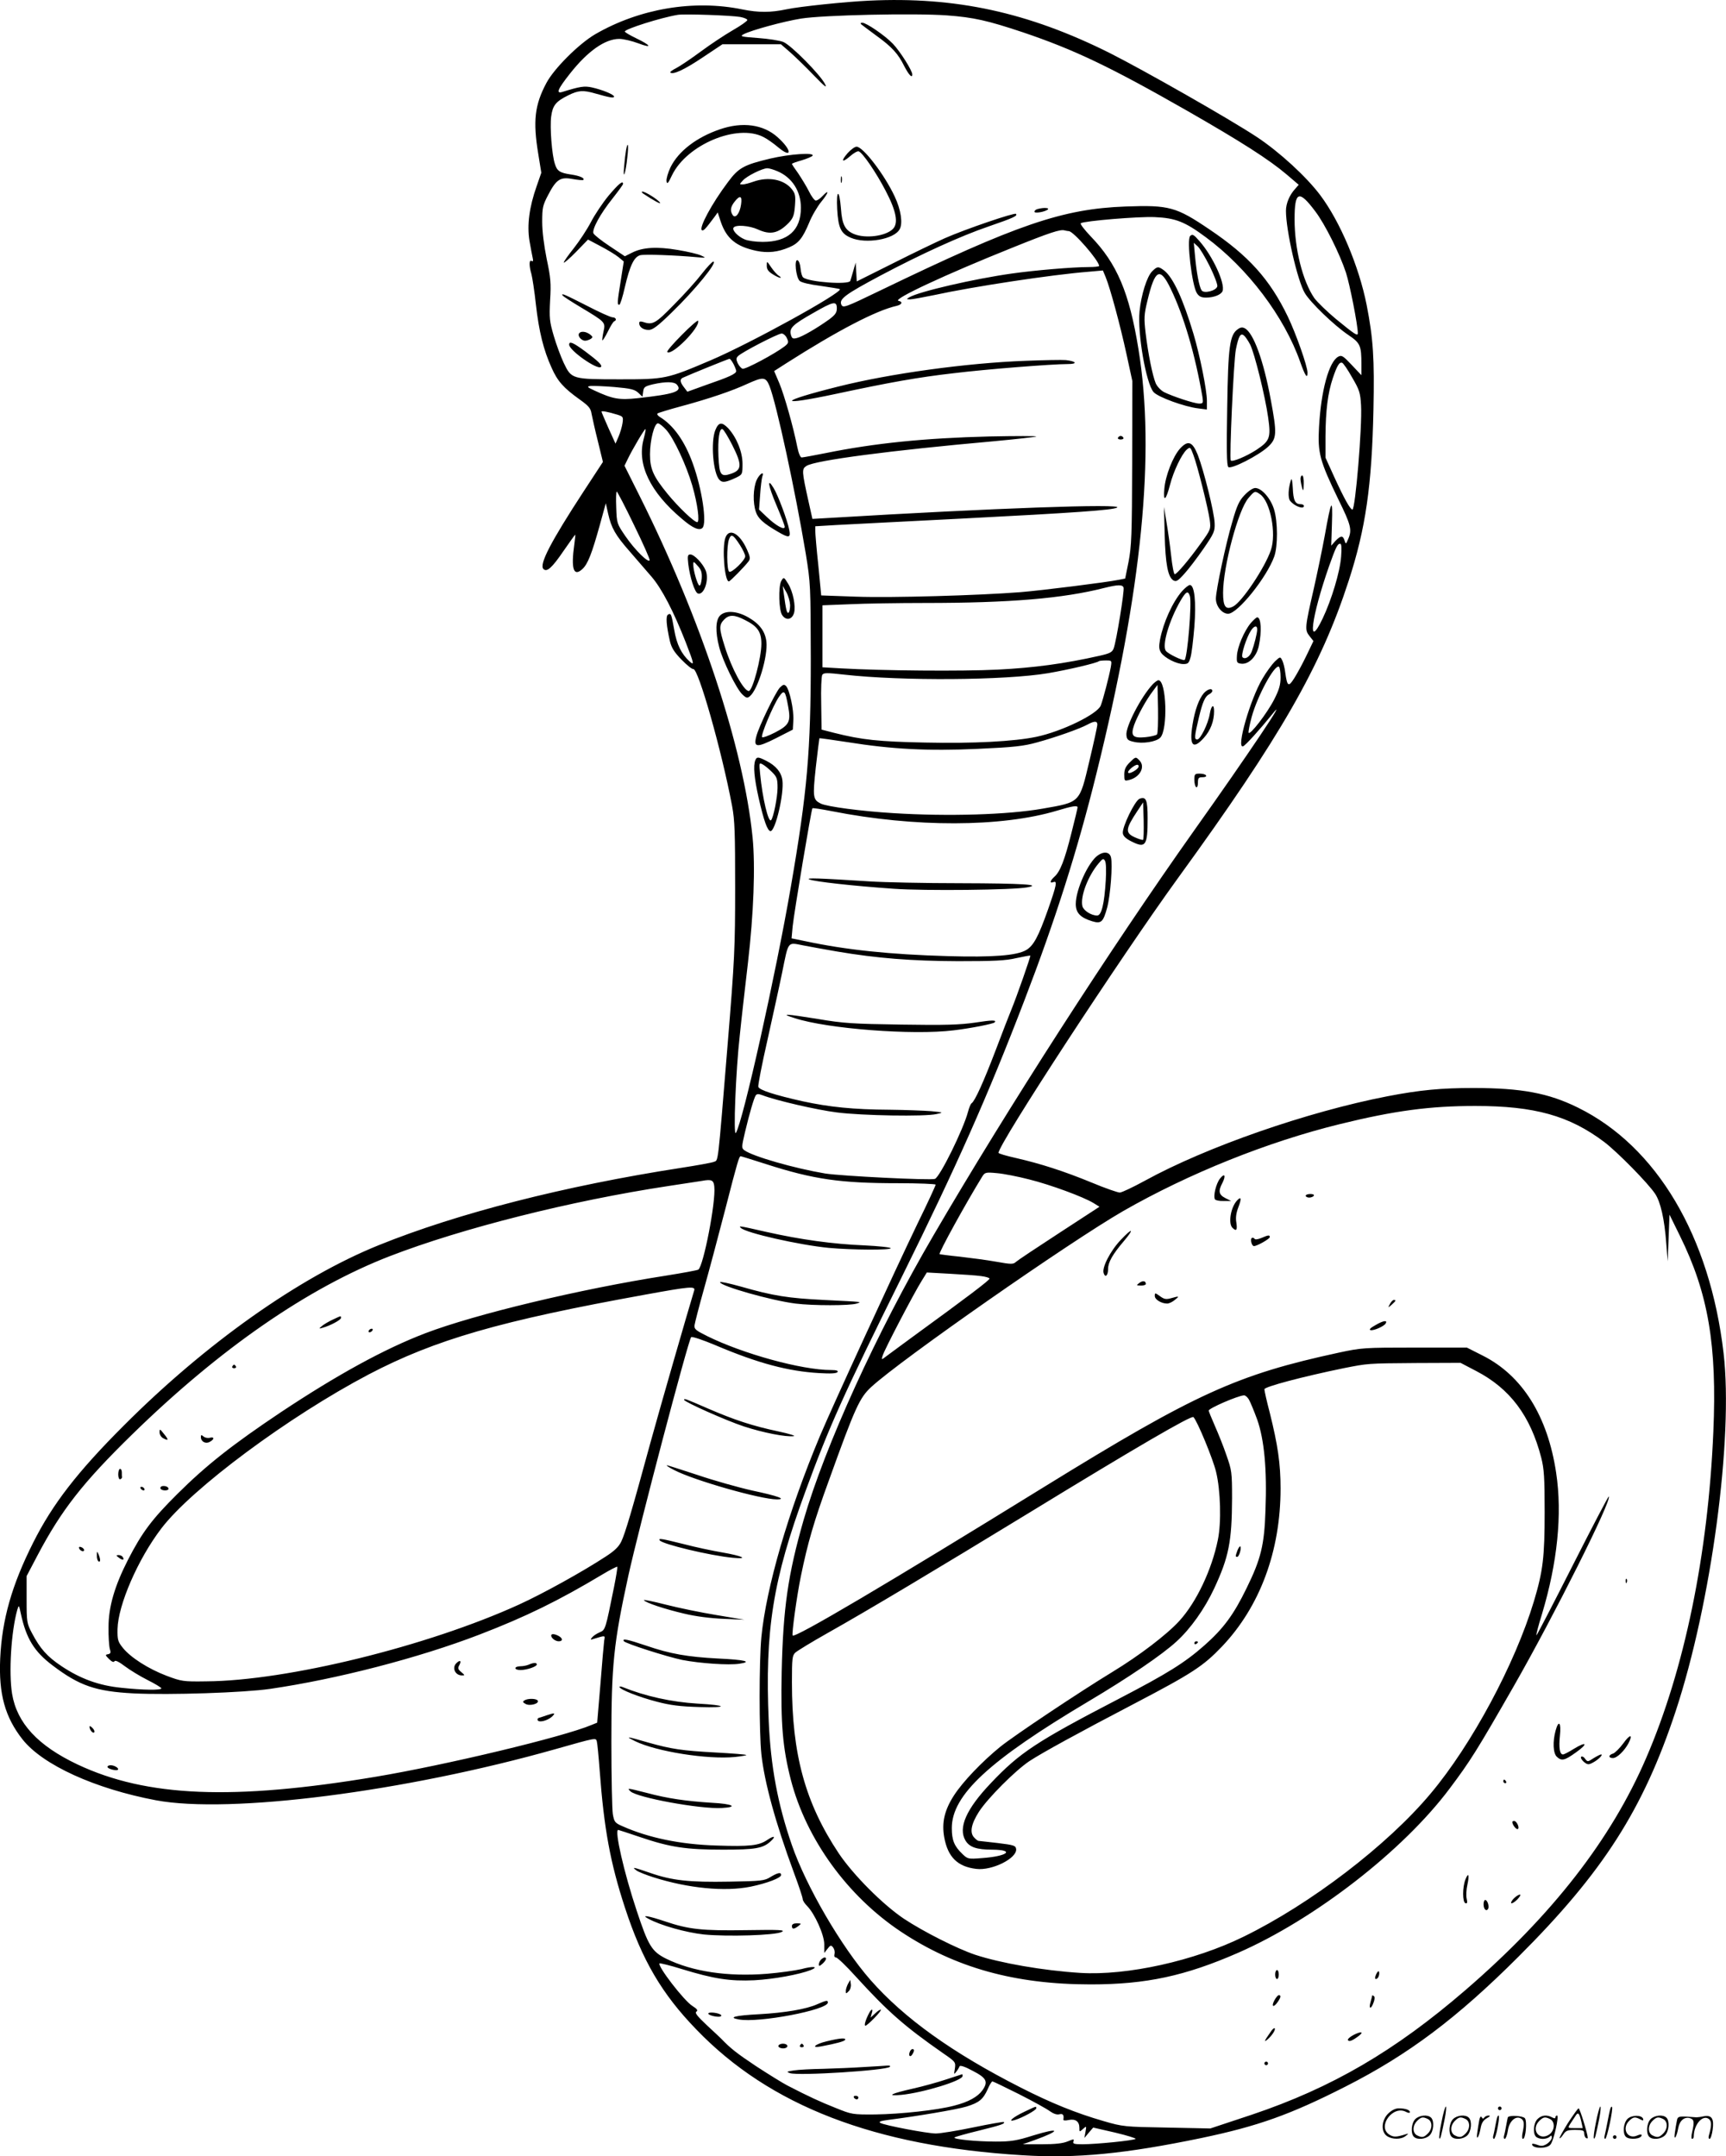 <svg version="1.0" xmlns="http://www.w3.org/2000/svg"
  viewBox="0 0 960.763 1200.356"
 preserveAspectRatio="xMidYMid meet">
<g transform="translate(-0.186,1200.661) scale(0.1,-0.1)"
fill="#000000" stroke="none">
<path d="M4840 12003 c-132 -6 -389 -33 -459 -48 -90 -19 -156 -19 -246 -1
-271 56 -573 5 -820 -138 -92 -54 -230 -192 -272 -272 -65 -122 -75 -211 -45
-394 l17 -105 -26 -75 c-41 -116 -54 -216 -40 -303 7 -40 15 -83 18 -96 4 -17
2 -22 -6 -17 -14 9 -15 -26 -1 -73 5 -19 17 -95 25 -170 17 -151 43 -254 87
-351 33 -75 67 -113 155 -176 53 -38 63 -50 68 -82 4 -20 19 -89 35 -152 l28
-115 -108 -165 c-184 -282 -248 -406 -223 -431 19 -19 48 7 112 101 34 49 63
90 65 90 1 0 -1 -24 -5 -52 -20 -140 -4 -185 46 -138 29 28 51 83 96 245 l33
120 13 -58 c18 -80 41 -120 120 -210 37 -43 92 -106 121 -140 58 -67 124 -195
191 -366 46 -119 49 -131 22 -107 -46 42 -72 94 -86 176 -16 90 -18 95 -35 85
-13 -8 -9 -60 11 -148 9 -37 24 -61 65 -103 29 -30 58 -53 65 -52 27 7 158
-453 216 -762 15 -80 17 -150 17 -455 0 -332 -3 -400 -42 -875 -56 -684 -51
-640 -76 -651 -12 -5 -95 -20 -186 -34 -645 -100 -1240 -252 -1680 -430 -443
-179 -963 -547 -1420 -1005 -258 -258 -396 -437 -503 -650 -120 -238 -174
-430 -184 -646 -9 -198 27 -327 125 -451 113 -142 403 -274 742 -338 411 -77
1384 47 2225 285 229 65 223 63 229 43 3 -10 10 -83 16 -163 24 -323 59 -514
141 -764 95 -291 205 -479 397 -677 409 -425 993 -650 1815 -700 300 -19 573
8 997 96 315 66 494 130 801 286 351 178 623 383 964 724 470 469 694 820 874
1365 199 602 322 1521 267 1994 -76 651 -372 1151 -811 1367 -164 81 -315 109
-583 109 -177 0 -296 -11 -477 -46 -444 -86 -1006 -281 -1350 -470 -66 -36
-129 -66 -140 -66 -11 0 -81 24 -155 55 -158 65 -287 106 -422 137 -54 12 -98
25 -98 29 0 49 680 1090 1000 1531 572 788 794 1175 949 1653 95 292 129 530
138 952 6 286 -1 396 -38 585 -43 215 -147 462 -258 610 -78 104 -229 242
-353 324 -153 101 -628 371 -818 467 -454 227 -858 315 -1340 292z m-717 -91
c21 -4 38 -11 39 -17 0 -5 -36 -31 -80 -56 -45 -26 -125 -79 -179 -119 -54
-40 -115 -81 -136 -92 -22 -11 -37 -22 -34 -25 15 -14 79 16 179 83 l111 74
163 0 163 0 53 -46 c29 -26 88 -83 131 -128 58 -60 74 -73 62 -49 -24 51 -190
219 -233 236 -20 8 -84 18 -141 22 -95 7 -102 9 -80 21 45 23 221 71 319 87
124 20 629 31 812 18 150 -11 228 -29 423 -94 287 -97 486 -192 915 -437 302
-173 455 -271 553 -354 l68 -58 -19 -22 c-32 -34 -52 -82 -52 -123 0 -109 64
-389 105 -458 30 -51 162 -179 242 -233 67 -45 73 -59 73 -164 l0 -60 -54 57
c-48 51 -56 56 -75 46 -52 -28 -96 -190 -107 -393 -8 -142 4 -187 107 -400 71
-144 78 -171 55 -223 -12 -29 -13 -29 -20 -7 -9 29 -21 28 -51 -3 l-23 -26 4
123 c5 150 -4 135 -40 -67 -15 -82 -43 -215 -61 -295 -50 -218 -51 -230 -24
-264 l22 -28 -39 -81 c-21 -44 -52 -101 -68 -126 -32 -51 -39 -46 -50 32 -3
26 -11 57 -17 68 -11 21 -11 21 -41 -7 -16 -16 -47 -58 -68 -94 -69 -115 -148
-391 -109 -378 13 4 95 95 162 178 101 127 -133 -223 -433 -645 -465 -656
-1040 -1549 -1453 -2257 -315 -539 -602 -1169 -722 -1583 -87 -303 -114 -491
-122 -845 -6 -293 6 -425 51 -601 86 -331 315 -647 612 -845 302 -201 635
-294 1057 -294 309 0 526 47 821 176 427 187 919 569 1177 914 115 153 152
212 357 570 221 386 548 1038 529 1056 -2 3 -93 -171 -202 -386 -109 -215
-199 -389 -201 -387 -2 2 11 55 31 118 86 286 114 556 79 787 -47 315 -188
541 -408 652 l-89 45 -291 0 c-281 0 -295 -1 -421 -28 -569 -123 -797 -227
-1640 -747 -876 -541 -1386 -842 -1401 -828 -6 7 23 220 46 331 38 185 72 303
156 533 147 409 171 460 236 520 165 152 1102 806 1402 979 367 210 803 385
1206 484 305 75 502 101 754 101 330 0 523 -54 717 -200 73 -55 245 -230 284
-289 30 -45 52 -140 62 -276 l8 -100 5 130 5 130 58 -118 c158 -320 207 -609
186 -1091 -29 -681 -160 -1321 -374 -1816 -195 -453 -523 -875 -1005 -1291
-394 -340 -744 -544 -1189 -694 l-232 -77 -242 5 c-236 4 -245 5 -352 36 -155
45 -291 100 -462 187 -378 192 -648 385 -836 599 -162 185 -357 519 -437 750
-79 228 -118 438 -129 689 -22 507 23 789 204 1280 133 363 212 539 540 1201
301 609 476 1002 680 1535 171 445 294 831 400 1260 254 1025 329 1782 234
2363 -51 316 -120 477 -266 628 -35 37 -60 69 -55 73 21 13 323 38 411 34 117
-5 169 -26 285 -112 233 -172 437 -442 526 -696 27 -76 40 -95 40 -58 0 36
-64 217 -110 313 -100 207 -218 338 -435 484 -186 126 -225 137 -468 128 -351
-13 -604 -100 -1362 -466 -203 -98 -210 -100 -220 -80 -13 31 22 57 217 161
228 121 450 222 603 274 139 48 163 59 152 70 -8 8 -279 -84 -397 -136 -47
-21 -176 -83 -287 -139 l-202 -101 -3 53 -3 52 -13 -45 c-7 -25 -15 -51 -17
-57 -8 -23 -231 -7 -262 19 -7 5 -13 28 -15 51 -2 23 -9 42 -17 45 -19 6 -9
-94 12 -115 9 -9 54 -20 117 -28 56 -8 104 -16 107 -18 17 -18 -496 -301 -719
-396 -244 -104 -253 -106 -503 -106 -269 0 -272 1 -315 91 -17 36 -42 104 -56
152 -23 79 -25 98 -20 197 6 95 3 127 -19 230 -15 75 -25 153 -25 207 0 78 3
92 33 149 45 87 68 102 136 89 30 -5 57 -8 60 -5 9 10 -20 23 -68 30 -62 9
-78 19 -90 58 -17 49 -29 205 -21 265 8 61 25 83 93 117 58 29 84 31 153 11
81 -23 104 -27 104 -17 0 11 -65 38 -124 51 -42 9 -66 5 -163 -25 -38 -12 -27
15 41 101 99 126 196 194 275 194 22 0 70 -11 107 -25 80 -30 70 -11 -16 30
-33 16 -60 32 -60 36 0 14 203 78 295 93 38 6 298 -3 348 -12z m3201 -1083
c53 -70 135 -234 170 -340 21 -64 66 -292 66 -337 0 -18 -16 -8 -122 79 -49
41 -103 93 -120 116 -65 95 -110 273 -110 439 0 157 24 166 116 43z m-1373
-109 c26 0 169 -165 169 -194 0 -3 -26 -6 -59 -6 -86 0 -300 -18 -426 -36
-208 -29 -516 -100 -571 -132 -18 -11 -18 -11 3 -12 12 0 72 11 135 24 216 47
656 114 861 130 l78 7 15 -36 c25 -60 81 -267 116 -428 l33 -152 -1 -455 c-1
-402 -4 -466 -20 -550 l-19 -94 -35 -7 c-69 -14 -427 -59 -550 -69 -231 -18
-713 -32 -911 -25 l-196 7 -16 167 c-10 91 -17 178 -17 192 l0 26 118 7 c64 3
380 20 702 36 623 32 836 47 860 61 39 23 -691 -3 -1591 -57 l-105 -6 -22 99
c-37 167 -38 179 -11 196 48 31 468 86 1039 137 129 12 237 24 240 27 3 3
-114 3 -260 0 -360 -9 -638 -37 -914 -93 -65 -13 -125 -24 -132 -24 -7 0 -17
23 -24 58 -22 111 -72 288 -100 355 l-29 68 67 43 c287 183 502 295 615 320
30 7 36 23 10 28 -35 8 263 147 632 295 213 86 269 104 293 97 8 -2 18 -4 23
-4z m-1291 -430 c0 -24 -9 -36 -42 -61 -68 -49 -151 -97 -180 -104 -23 -6 -28
-3 -34 19 -9 37 11 56 126 121 111 64 130 68 130 25z m-278 -166 c11 -23 9
-28 -12 -45 -53 -41 -221 -131 -235 -125 -8 3 -20 17 -27 31 -9 21 -9 29 3 40
21 21 221 125 242 125 9 0 23 -12 29 -26z m-297 -144 c8 -16 15 -34 15 -39 0
-15 -39 -33 -164 -76 l-108 -39 -19 25 c-22 28 -24 45 -6 53 39 18 253 105
259 105 4 1 14 -12 23 -29z m3443 -74 c41 -70 46 -85 50 -156 7 -117 -32 -580
-48 -580 -12 0 -46 61 -101 181 l-49 108 0 118 c1 145 13 242 41 325 23 68 36
91 52 85 6 -2 31 -38 55 -81z m-3243 -48 c39 -98 144 -585 202 -933 27 -167
27 -178 28 -585 0 -515 -19 -737 -111 -1270 -83 -483 -267 -1310 -306 -1370
-15 -24 -1 342 22 545 10 99 31 279 45 400 32 275 42 539 26 700 -50 500 -288
1219 -628 1899 l-85 170 17 35 c25 53 96 173 100 169 2 -2 -3 -28 -11 -58 -37
-139 37 -293 213 -441 61 -53 98 -68 115 -51 26 26 -2 216 -54 359 -45 125
-108 213 -184 259 -11 7 -16 15 -12 19 3 3 64 22 135 41 155 42 281 85 365
124 89 40 102 39 123 -12z m-515 7 c31 -37 -10 -52 -219 -75 -102 -11 -138 -5
-241 43 -41 19 -43 22 -20 25 15 1 74 -1 133 -6 90 -8 111 -13 132 -32 l23
-22 4 28 c3 26 9 30 53 41 71 16 120 16 135 -2z m-331 -167 c31 -10 33 -12 28
-47 -3 -20 -13 -54 -22 -75 l-17 -39 -39 86 c-21 48 -39 89 -39 92 0 6 37 -1
89 -17z m272 -85 c43 -49 111 -196 144 -308 30 -103 43 -205 28 -205 -18 0
-106 85 -165 157 -80 98 -98 139 -98 221 0 78 24 172 44 172 8 0 29 -17 47
-37z m-180 -529 c50 -102 89 -190 87 -196 -6 -18 -83 58 -135 134 -47 69 -48
71 -51 159 -2 49 -1 89 3 89 3 0 47 -84 96 -186z m3936 -176 c-6 -84 -53 -240
-103 -345 -88 -184 -63 9 36 292 38 107 47 125 62 125 7 0 9 -23 5 -72z
m-1211 -172 c6 -16 -40 -299 -55 -339 -8 -21 -21 -28 -79 -41 -195 -44 -366
-67 -567 -77 -199 -10 -648 -6 -872 7 l-103 6 0 173 0 172 152 6 c83 4 271 7
417 7 474 0 771 25 1001 84 73 18 100 19 106 2z m-71 -443 c-9 -50 -43 -181
-56 -214 -19 -48 -216 -144 -358 -174 -124 -26 -351 -38 -620 -32 -256 5 -352
15 -506 54 l-70 18 -2 145 c-2 80 1 152 6 160 8 12 25 12 123 1 320 -36 895
-32 1133 8 112 19 274 57 284 67 2 2 20 4 38 4 34 0 34 0 28 -37z m945 -57 c0
-41 -8 -69 -35 -122 -39 -77 -137 -204 -143 -186 -2 6 6 45 17 87 33 120 128
294 152 280 5 -4 9 -30 9 -59z m-1020 -263 c0 -10 -20 -101 -44 -202 -56 -236
-49 -229 -261 -266 -194 -34 -525 -44 -830 -25 -181 11 -368 36 -404 53 -44
22 -46 35 -28 203 10 87 19 159 20 161 2 1 73 -9 158 -22 244 -39 446 -50 725
-37 200 9 254 15 329 36 102 28 236 75 280 99 39 21 55 21 55 0z m-110 -461
c0 -4 -15 -68 -34 -142 -38 -152 -63 -216 -95 -244 -24 -22 -28 -38 -6 -30 23
9 19 -14 -29 -151 -54 -153 -81 -203 -122 -227 -52 -31 -188 -41 -434 -34
-323 9 -570 35 -794 83 l-78 16 6 66 c8 78 104 652 110 658 2 3 51 -5 108 -16
461 -91 944 -90 1254 3 86 26 114 30 114 18z m-1340 -802 c224 -38 416 -53
675 -54 201 0 265 3 324 17 41 9 76 15 78 14 3 -4 -77 -232 -106 -302 -11 -27
-51 -129 -87 -225 -68 -178 -116 -284 -134 -295 -5 -3 -14 -25 -20 -48 -26
-98 -156 -362 -184 -373 -24 -9 -522 16 -611 30 -172 29 -402 95 -449 129 -17
12 -17 17 3 102 26 109 49 186 59 203 7 10 15 10 37 2 78 -30 304 -82 415 -96
140 -18 492 -24 555 -9 40 9 40 9 -30 16 -38 3 -143 7 -231 8 -201 1 -336 15
-484 47 -156 35 -240 62 -247 80 -3 8 20 126 51 262 30 136 67 303 81 372 37
182 29 171 117 154 40 -8 125 -23 188 -34z m-393 -1184 c265 -85 413 -106 733
-106 115 0 210 -4 210 -8 0 -5 -44 -101 -99 -213 -130 -270 -475 -1020 -545
-1186 -177 -423 -299 -843 -326 -1119 -13 -138 -13 -529 0 -653 17 -156 78
-380 181 -659 27 -72 49 -139 49 -147 0 -8 11 -25 24 -38 43 -43 96 -161 96
-214 l0 -48 18 23 c16 21 20 22 31 8 7 -9 11 -25 8 -36 -3 -13 0 -20 8 -20 8
0 58 -48 112 -108 177 -194 270 -276 487 -427 67 -46 68 -48 63 -84 -6 -33 -5
-34 8 -17 8 10 16 24 18 30 3 7 31 -2 73 -25 78 -40 88 -61 54 -109 -26 -36
-78 -65 -157 -85 -93 -25 -298 -47 -438 -49 -128 -1 -132 0 -221 36 -86 34
-151 64 -269 125 -27 14 -106 63 -175 108 -108 72 -141 98 -195 154 -5 5 -41
39 -80 75 -52 49 -67 68 -57 74 10 7 5 15 -22 32 -46 28 -196 223 -183 237 3
2 58 -11 122 -31 182 -56 271 -69 405 -63 110 6 251 32 315 57 47 19 13 23
-53 5 -34 -8 -120 -20 -192 -26 -218 -17 -414 12 -560 84 -80 40 -99 71 -164
267 -71 213 -125 450 -103 450 2 0 57 -18 122 -40 168 -57 256 -70 462 -70
179 0 222 7 265 47 31 28 19 33 -18 8 -48 -33 -99 -38 -283 -32 -202 6 -379
43 -523 107 -44 19 -47 24 -55 68 -4 26 -8 207 -8 402 0 427 12 547 94 923 59
269 334 1313 350 1330 5 5 67 -16 138 -46 236 -100 403 -144 574 -154 66 -4
98 -2 103 6 5 7 -6 11 -36 11 -163 0 -490 90 -690 189 -64 32 -73 39 -70 61 2
14 25 104 52 200 27 96 81 298 120 449 67 261 76 291 85 291 3 0 67 -20 142
-44z m1464 -85 c120 -30 301 -97 357 -131 l34 -21 -224 -146 c-123 -80 -231
-152 -241 -161 -15 -14 -26 -14 -110 1 -50 9 -141 21 -202 28 -60 6 -111 13
-113 14 -7 6 148 287 238 433 14 22 19 24 81 18 37 -3 118 -19 180 -35z
m-1753 -41 c9 -85 -61 -443 -89 -461 -6 -4 -89 -19 -183 -34 -474 -74 -1058
-214 -1336 -320 -228 -87 -492 -232 -805 -440 -269 -180 -414 -294 -576 -455
-142 -141 -197 -215 -275 -367 -74 -145 -108 -261 -108 -373 -1 -52 3 -107 7
-122 7 -21 5 -27 -10 -30 -16 -3 -16 -5 6 -27 15 -15 26 -20 30 -12 5 7 25 -3
58 -28 28 -21 85 -56 127 -77 42 -21 76 -42 76 -46 0 -11 -101 -10 -221 3
-125 12 -229 50 -334 120 -81 54 -119 97 -165 184 -29 55 -30 62 -30 188 l0
130 61 116 c133 252 252 404 525 671 491 480 981 818 1436 994 404 156 1008
308 1548 390 91 14 176 27 190 29 53 10 65 4 68 -33z m1485 -497 c26 -3 47
-10 47 -14 0 -9 -120 -100 -425 -322 -82 -60 -156 -115 -164 -121 -11 -9 -13
-6 -6 14 9 32 177 353 217 416 l29 47 127 -7 c70 -4 148 -9 175 -13z m-1597
-80 c-42 -139 -181 -621 -241 -838 -108 -396 -143 -514 -165 -560 -14 -29 -38
-52 -86 -83 -128 -84 -350 -207 -484 -268 -507 -231 -1289 -424 -1740 -427
-130 -2 -138 0 -221 31 -102 39 -199 101 -243 155 -28 35 -31 45 -30 105 3
134 113 388 243 559 170 224 711 625 1156 859 371 194 732 298 1540 444 247
45 279 48 271 23z m4352 -448 c189 -98 303 -250 363 -483 16 -63 19 -111 19
-302 0 -251 -9 -328 -60 -498 -105 -348 -346 -798 -575 -1070 -240 -287 -669
-615 -1042 -797 -273 -134 -647 -217 -908 -201 -206 13 -442 54 -585 101 -101
34 -287 128 -396 200 -118 79 -283 245 -363 364 -187 281 -261 551 -261 953 0
133 2 149 19 165 11 10 91 59 178 108 226 127 610 357 1123 670 595 364 904
544 915 533 21 -20 110 -236 126 -305 25 -102 30 -282 10 -378 -34 -168 -120
-348 -214 -451 -70 -77 -224 -194 -372 -284 -189 -115 -548 -355 -625 -417
-102 -83 -209 -195 -258 -271 -53 -82 -69 -152 -54 -234 20 -110 75 -163 178
-175 89 -11 229 60 222 111 -3 19 -13 22 -103 33 -55 6 -103 12 -107 12 -4 1
-14 8 -22 17 -28 27 -19 76 25 145 49 76 203 230 281 282 70 46 274 158 588
322 319 167 380 207 484 316 211 222 326 531 326 880 0 137 -15 240 -60 421
-17 64 -30 123 -30 131 0 14 212 70 440 117 137 27 132 27 403 29 l249 1 86
-45z m-1265 -158 c8 -13 29 -64 47 -113 39 -111 55 -277 46 -504 -6 -193 -25
-271 -105 -434 -72 -148 -129 -225 -234 -318 -111 -98 -206 -157 -477 -298
-460 -239 -551 -299 -713 -470 -136 -143 -183 -248 -141 -319 22 -37 62 -51
149 -51 130 -1 85 -37 -58 -47 -76 -6 -79 -5 -108 23 -45 43 -59 76 -59 144 0
184 207 376 760 705 224 133 412 261 491 334 78 71 156 181 209 294 82 176 99
261 100 504 0 144 -2 156 -31 238 -16 48 -46 122 -65 165 -19 43 -34 81 -34
84 0 13 162 83 196 85 7 1 19 -9 27 -22z m-3533 -1044 c-48 -237 -48 -240 -80
-253 -16 -7 -35 -19 -42 -28 -11 -13 -10 -15 7 -9 70 21 65 21 60 -9 -2 -16
-12 -125 -21 -243 l-18 -214 -32 -13 c-159 -67 -812 -223 -1200 -288 -796
-133 -1276 -113 -1660 68 -222 105 -338 231 -365 394 -19 119 -5 346 29 467 9
29 9 29 20 -22 30 -138 74 -210 176 -287 150 -114 241 -145 451 -156 201 -10
615 4 760 25 371 54 827 172 1165 302 260 100 441 189 685 335 43 26 81 45 83
43 2 -2 -6 -52 -18 -112z m2254 -2824 c77 -39 155 -82 172 -95 20 -14 39 -21
53 -17 20 5 26 -4 22 -30 -1 -5 12 -6 29 -2 38 8 60 -8 60 -43 0 -24 0 -25 20
-7 20 18 20 18 14 -16 l-6 -34 24 29 25 29 122 -28 c67 -16 118 -32 114 -35
-10 -9 -219 -30 -296 -30 -47 0 -55 3 -50 16 5 14 2 14 -32 0 -26 -11 -69 -16
-144 -16 l-106 0 65 23 c150 54 145 73 -7 26 -92 -29 -123 -34 -208 -34 -109
0 -240 13 -230 23 3 3 65 21 136 38 125 31 148 39 138 48 -2 2 -78 -11 -169
-30 -91 -19 -185 -34 -209 -34 -47 0 -285 45 -309 59 -11 6 2 11 39 16 166 21
389 59 441 75 71 22 92 40 118 97 10 24 22 43 26 43 4 0 70 -32 148 -71z
M4796 11871 c5 -4 43 -33 84 -63 86 -62 121 -100 155 -169 26 -50 45 -70 45
-47 0 22 -68 129 -108 171 -44 46 -148 117 -170 117 -10 0 -12 -3 -6 -9z
M4010 11287 c-130 -44 -232 -122 -276 -212 -14 -30 -24 -64 -22 -77 3 -19 9
-13 31 34 83 170 363 287 508 212 19 -9 56 -35 82 -57 80 -67 78 -16 -3 56
-79 71 -195 87 -320 44z M3487 11173 c-3 -16 -8 -57 -11 -93 -8 -85 9 -38 18
53 8 67 3 91 -7 40z M4720 11154 c-40 -46 -31 -56 15 -16 19 17 41 29 47 26
22 -8 97 -118 149 -218 60 -114 73 -182 41 -214 -40 -40 -152 -55 -217 -28
-49 21 -66 53 -72 141 -9 112 -27 109 -21 -3 6 -105 21 -136 76 -159 84 -36
242 -9 272 48 18 33 7 108 -28 182 -57 122 -176 277 -212 277 -10 0 -32 -16
-50 -36z M4290 11124 c-147 -35 -177 -51 -236 -131 -91 -121 -163 -256 -145
-268 9 -5 20 7 70 74 l18 25 17 -52 c32 -94 86 -138 199 -162 64 -13 119 -7
182 20 52 22 75 51 111 137 15 38 46 90 67 116 42 51 47 74 7 32 -13 -14 -29
-25 -37 -25 -7 0 -25 24 -39 53 -14 28 -42 73 -60 100 -19 26 -34 49 -34 51 0
3 25 12 54 20 30 9 58 21 61 26 11 19 -128 9 -235 -16z m38 -70 c82 -34 132
-111 132 -204 0 -125 -72 -190 -213 -190 -37 0 -82 6 -100 14 -38 16 -71 51
-62 65 10 18 87 12 134 -9 71 -33 116 -23 175 38 23 25 29 42 33 94 4 55 2 67
-18 92 -43 54 -130 71 -214 41 -22 -8 -49 -15 -59 -15 -19 0 -19 0 0 21 21 25
110 69 137 69 10 0 34 -7 55 -16z m-201 -185 c-7 -51 -32 -82 -47 -59 -15 23
-12 45 11 74 30 38 43 33 36 -15z M4682 11005 c0 -16 2 -22 5 -12 2 9 2 23 0
30 -3 6 -5 -1 -5 -18z M3390 10918 c-33 -40 -78 -107 -99 -148 -22 -42 -65
-107 -95 -145 -31 -39 -56 -74 -56 -80 0 -5 31 21 68 59 l67 69 70 -37 c38
-20 83 -47 100 -61 l29 -24 -17 -108 c-20 -124 -20 -133 -8 -133 5 0 19 44 31
98 28 120 51 169 86 178 25 6 194 0 314 -11 53 -5 54 -4 25 9 -16 8 -75 22
-130 31 -116 20 -196 15 -255 -15 l-40 -20 -84 56 c-47 31 -87 63 -91 72 -8
23 38 108 106 193 32 41 59 77 59 82 0 21 -25 0 -80 -65z M3585 10927 c54 -36
98 -60 91 -49 -10 17 -82 62 -98 62 -7 0 -4 -6 7 -13z M5778 10843 c-10 -2
-18 -9 -18 -15 0 -11 60 -1 75 13 9 9 -25 11 -57 2z M6627 10693 c-21 -20 10
-276 37 -318 12 -19 25 -25 51 -25 44 0 84 16 92 36 16 42 -55 196 -129 279
-31 36 -39 40 -51 28z m109 -169 c25 -51 44 -101 42 -111 -5 -25 -76 -43 -88
-22 -13 20 -28 100 -36 189 l-7 75 21 -19 c12 -10 42 -60 68 -112z M3909
10483 c-29 -38 -98 -115 -154 -171 -103 -106 -120 -116 -172 -98 -17 5 -23 3
-23 -6 0 -22 22 -38 53 -38 22 0 49 20 128 97 130 126 258 283 231 283 -6 0
-34 -30 -63 -67z M4270 10527 c0 -20 9 -32 33 -47 17 -11 37 -20 42 -20 6 0 2
5 -7 11 -10 5 -29 27 -43 47 -25 37 -25 37 -25 9z M6415 10496 c-29 -29 -61
-131 -70 -223 -12 -122 36 -400 78 -449 25 -28 172 -82 250 -91 l47 -6 0 49
c0 58 -39 253 -75 373 -58 194 -113 312 -162 351 -33 25 -39 25 -68 -4z m104
-98 c73 -151 136 -367 176 -600 5 -35 4 -38 -18 -38 -27 0 -148 40 -196 64
-18 10 -38 31 -46 49 -18 44 -42 163 -56 278 -10 85 -9 104 10 182 42 176 70
190 130 65z M3134 10361 c3 -4 47 -33 99 -64 140 -84 140 -84 128 -137 -5 -24
-8 -46 -6 -48 2 -2 16 20 31 50 14 29 30 55 35 56 16 6 9 22 -9 22 -10 0 -75
29 -144 65 -128 65 -144 72 -134 56z M3797 10142 c-48 -48 -85 -91 -81 -95 24
-24 184 137 172 174 -2 5 -43 -30 -91 -79z M6892 10174 c-45 -31 -54 -96 -59
-437 -4 -229 -3 -321 6 -330 15 -15 171 65 223 114 47 45 49 71 13 263 -40
217 -96 370 -144 395 -13 7 -24 6 -39 -5z m69 -86 c24 -48 83 -285 100 -406
16 -113 9 -130 -66 -180 -56 -36 -132 -68 -142 -59 -9 9 16 553 28 617 15 75
26 95 45 79 9 -7 24 -30 35 -51z M3225 10150 c-9 -14 13 -40 34 -40 9 0 23 5
31 10 13 9 12 12 -4 25 -23 17 -52 20 -61 5z M3170 10088 c0 -32 158 -143 177
-124 9 9 -15 32 -87 86 -68 50 -90 60 -90 38z M6570 9509 c-39 -44 -81 -150
-87 -224 -7 -77 9 -65 32 24 19 74 64 168 92 194 20 17 21 16 37 -27 23 -59
83 -300 92 -365 6 -50 6 -52 -52 -132 -66 -92 -132 -169 -143 -169 -5 0 -14
46 -20 103 -6 56 -18 140 -26 187 l-14 85 4 -155 c4 -163 18 -235 48 -254 16
-9 25 -4 61 36 23 25 71 88 107 140 59 86 64 97 62 143 -2 60 -61 296 -94 380
-30 74 -54 83 -99 34z M7241 9338 c1 -13 5 -34 9 -48 7 -20 8 -16 9 23 1 26
-3 47 -9 47 -5 0 -10 -10 -9 -22z M7188 9335 c-15 -45 -18 -100 -5 -116 23
-30 77 -50 77 -29 0 6 -8 10 -19 10 -30 0 -40 21 -43 90 -2 39 -6 57 -10 45z
M6930 9251 c-30 -31 -43 -59 -68 -147 -37 -124 -92 -384 -92 -430 0 -42 34
-84 68 -84 53 0 215 202 257 319 20 57 20 192 -1 261 -18 61 -69 120 -105 120
-13 0 -37 -16 -59 -39z m86 4 c57 -39 92 -219 60 -311 -33 -97 -160 -287 -209
-313 -42 -22 -57 -2 -57 75 0 146 85 465 142 529 34 40 36 40 64 20z M6581
8715 c-52 -60 -103 -172 -122 -269 -7 -39 -6 -54 6 -73 20 -29 86 -63 124 -63
26 0 31 5 40 38 6 20 15 96 21 168 11 140 1 234 -25 234 -7 0 -27 -16 -44 -35z
m44 -26 c12 -36 -13 -341 -29 -356 -7 -7 -90 32 -104 50 -24 29 18 171 82 281
30 51 41 56 51 25z M6964 8538 c-37 -45 -75 -134 -77 -183 -2 -36 0 -40 24
-43 42 -5 85 39 98 99 17 80 13 159 -9 159 -5 0 -21 -15 -36 -32z m36 -35 c0
-21 -17 -87 -31 -125 -12 -29 -37 -44 -51 -30 -10 10 22 110 47 148 18 28 35
31 35 7z M6419 8198 c-65 -69 -153 -238 -147 -284 2 -24 9 -30 41 -37 50 -12
124 0 147 23 44 44 35 320 -10 320 -5 0 -19 -10 -31 -22z m23 -280 c-5 -5 -34
-12 -63 -15 -72 -7 -85 7 -64 68 19 52 67 140 104 188 l26 35 3 -134 c1 -73
-1 -137 -6 -142z M6703 8148 c-27 -31 -50 -94 -63 -175 -19 -117 2 -142 63
-74 37 41 57 93 57 149 0 43 -16 33 -24 -15 -9 -55 -52 -143 -70 -143 -17 0
-16 16 10 125 20 84 34 114 55 126 11 5 19 14 19 19 0 18 -26 11 -47 -12z
M6289 7761 c-22 -22 -29 -39 -29 -66 0 -36 1 -37 28 -30 60 15 91 74 56 109
-20 21 -21 21 -55 -13z m51 -21 c0 -14 -49 -44 -58 -35 -4 3 4 15 17 26 26 21
41 24 41 9z M6650 7666 c0 -19 5 -38 10 -41 6 -4 10 7 10 24 0 27 4 31 26 31
14 0 23 4 19 10 -3 6 -19 10 -36 10 -26 0 -29 -3 -29 -34z M6345 7560 c-26
-10 -98 -159 -93 -192 2 -16 17 -30 49 -46 78 -39 89 -23 89 129 0 103 -8 123
-45 109z m20 -228 c-2 -3 -23 3 -45 13 -56 25 -54 46 13 147 l32 48 3 -101 c1
-56 0 -104 -3 -107z M6113 7245 c-53 -37 -123 -190 -123 -271 0 -49 26 -76 92
-96 50 -15 61 -4 83 77 18 68 31 239 21 279 -7 30 -39 35 -73 11z m44 -139
c-8 -133 -24 -196 -48 -196 -33 0 -76 28 -82 52 -13 53 31 168 89 237 24 29
28 31 37 15 6 -10 7 -56 4 -108z M6793 5446 c-22 -28 -39 -98 -28 -116 3 -5
25 -10 48 -9 l42 0 -32 16 c-37 19 -41 39 -17 84 21 42 13 58 -13 25z M7270
5350 c0 -5 9 -10 19 -10 11 0 23 5 26 10 4 6 -5 10 -19 10 -14 0 -26 -4 -26
-10z M6887 5323 c-35 -39 -49 -127 -25 -151 22 -22 28 -13 22 28 -5 28 -1 55
11 86 19 50 16 63 -8 37z M6241 5105 c-58 -61 -106 -154 -96 -185 9 -29 25
-14 25 23 0 37 25 81 88 155 60 71 48 76 -17 7z M7023 5115 c-20 -8 -35 -10
-38 -4 -4 5 -10 7 -15 4 -10 -6 -1 -45 12 -45 17 0 88 40 88 50 0 13 -8 12
-47 -5z M6344 4865 c-18 -14 -18 -14 9 -15 15 0 27 4 27 9 0 18 -17 20 -36 6z
M6430 4792 c0 -20 37 -42 69 -42 10 0 29 9 42 20 28 22 26 23 -20 10 -28 -8
-39 -6 -62 11 -28 20 -29 20 -29 1z M7739 4748 c-12 -23 -12 -23 10 -4 23 21
26 26 11 26 -5 0 -15 -10 -21 -22z M7660 4631 c-31 -17 -40 -27 -28 -29 18 -3
73 21 83 37 12 20 -12 17 -55 -8z M9051 3204 c0 -11 3 -14 6 -6 3 7 2 16 -1
19 -3 4 -6 -2 -5 -13z M8661 2373 c-17 -61 -14 -127 7 -146 27 -25 43 -21 107
25 69 49 59 63 -13 19 -27 -17 -54 -31 -60 -31 -18 0 -24 37 -17 105 8 73 -7
90 -24 28z M9038 2302 c-20 -27 -46 -53 -57 -57 -27 -8 -27 -25 -1 -25 23 0
64 40 87 83 26 51 8 51 -29 -1z M8872 2219 c-32 -21 -33 -21 -47 -3 -7 11 -17
15 -22 11 -4 -5 3 -17 15 -28 21 -17 27 -17 51 -4 29 15 59 45 45 45 -5 0 -24
-10 -42 -21z M8370 2090 c0 -5 5 -10 11 -10 5 0 7 5 4 10 -3 6 -8 10 -11 10
-2 0 -4 -4 -4 -10z M8420 1864 c0 -15 22 -44 31 -39 11 7 -7 45 -21 45 -6 0
-10 -3 -10 -6z M8159 1544 c-17 -43 -17 -126 0 -132 10 -3 12 3 7 25 -4 16 -2
51 4 78 12 55 6 72 -11 29z M8429 1439 c-11 -11 -18 -23 -15 -27 4 -3 19 6 34
21 14 15 21 27 14 27 -6 0 -21 -9 -33 -21z M8260 1406 c0 -27 15 -42 25 -26 8
13 -3 50 -16 50 -5 0 -9 -11 -9 -24z M7100 1015 c0 -14 5 -25 10 -25 6 0 10
11 10 25 0 14 -4 25 -10 25 -5 0 -10 -11 -10 -25z M7662 1016 c-7 -16 -8 -26
-1 -26 12 0 22 25 17 41 -2 6 -9 0 -16 -15z M7095 870 c-18 -35 -4 -41 19 -8
18 26 20 38 6 38 -5 0 -16 -13 -25 -30z M7640 898 c0 -2 -4 -18 -9 -36 -12
-40 3 -43 17 -2 7 18 7 32 1 35 -5 4 -9 5 -9 3z M7073 693 c-34 -48 -38 -59
-14 -38 25 22 45 54 38 61 -3 3 -14 -7 -24 -23z M7537 679 c-21 -11 -35 -24
-32 -29 6 -11 24 -4 60 23 31 24 14 27 -28 6z M7040 520 c0 -5 5 -10 10 -10 6
0 10 5 10 10 0 6 -4 10 -10 10 -5 0 -10 -4 -10 -10z M5710 9998 c-328 -12
-754 -71 -1041 -143 -337 -84 -347 -112 -14 -41 299 64 455 92 655 115 180 22
547 51 635 51 57 0 50 15 -10 22 -22 2 -123 0 -225 -4z M6225 9570 c-3 -5 3
-10 15 -10 12 0 18 5 15 10 -3 6 -10 10 -15 10 -5 0 -12 -4 -15 -10z M3984
9613 c-27 -64 -13 -243 23 -278 16 -17 35 -14 93 13 34 17 35 18 35 77 0 66
-33 147 -80 198 -35 36 -53 34 -71 -10z m94 -84 c55 -109 54 -138 -5 -159 -59
-20 -67 -9 -72 96 -4 98 5 157 22 152 7 -2 31 -42 55 -89z M4213 9333 c-19
-45 -21 -125 -4 -175 12 -38 43 -65 122 -111 63 -37 73 -35 64 10 -10 53 -62
192 -87 233 -39 64 -30 12 16 -96 25 -59 46 -113 46 -120 0 -21 -49 6 -101 56
l-42 40 6 82 c3 46 9 91 12 101 14 35 -16 16 -32 -20z M4040 9014 c-20 -53 -5
-244 19 -244 7 0 88 83 110 112 10 14 9 25 -9 65 -40 90 -99 123 -120 67z m81
-42 c16 -25 29 -53 29 -62 0 -22 -75 -94 -89 -86 -14 9 -15 145 -1 181 12 32
23 26 61 -33z M3833 8868 c9 -76 36 -158 53 -165 34 -13 65 76 44 128 -17 40
-64 89 -85 89 -15 0 -17 -7 -12 -52z m75 -82 c-2 -22 -7 -40 -13 -39 -10 2
-35 85 -34 118 0 18 2 17 25 -9 20 -22 24 -37 22 -70z M4350 8771 c-16 -32
-13 -163 6 -189 22 -32 55 -25 66 13 10 38 -6 118 -33 162 -24 39 -25 39 -39
14z m50 -133 c0 -20 -4 -39 -9 -42 -9 -6 -14 16 -26 104 l-6 45 20 -35 c11
-19 20 -52 21 -72z M4010 8580 c-25 -25 -27 -90 -5 -175 19 -76 96 -233 129
-264 22 -21 28 -22 42 -10 45 37 101 223 92 304 -7 57 -38 99 -101 135 -63 36
-127 40 -157 10z m139 -25 c70 -35 91 -66 91 -132 0 -78 -49 -263 -70 -263
-28 0 -95 123 -134 248 -32 101 -32 119 -4 149 28 29 57 29 117 -2z M4342
8178 c-24 -27 -116 -215 -130 -270 -17 -63 2 -65 109 -11 l94 48 3 53 c3 57
-21 169 -41 190 -11 10 -17 8 -35 -10z m47 -104 c16 -85 6 -104 -73 -145 -35
-18 -68 -30 -72 -26 -9 9 60 174 93 223 30 44 36 38 52 -52z M4206 7774 c-12
-31 -6 -98 19 -210 28 -124 49 -184 66 -184 27 0 76 208 66 283 -6 45 -36 81
-89 108 -45 23 -54 24 -62 3z m93 -65 c27 -27 31 -37 31 -88 0 -51 -23 -167
-36 -180 -15 -16 -48 122 -61 258 -6 62 -6 63 15 52 11 -6 34 -25 51 -42z
M4507 7111 c28 -12 241 -36 471 -52 171 -12 665 -7 742 8 84 15 -22 22 -370
23 -201 0 -428 5 -505 10 -287 18 -361 21 -338 11z M4425 6339 c183 -60 661
-96 885 -68 94 11 220 36 228 44 14 14 -13 14 -109 -1 -83 -12 -165 -15 -409
-11 -270 4 -323 7 -464 31 -186 30 -214 31 -131 5z M4126 5171 c28 -28 325
-95 489 -111 132 -12 345 -13 345 -2 0 5 -66 12 -148 16 -173 7 -354 32 -545
75 -154 35 -155 35 -141 22z M4010 4869 c0 -21 285 -102 420 -119 97 -12 303
-12 340 0 31 10 41 9 -180 20 -202 10 -284 23 -462 74 -65 18 -118 30 -118 25z
M3810 4214 c0 -11 235 -116 333 -148 107 -35 235 -60 277 -54 14 1 -23 13 -84
26 -146 31 -246 64 -394 128 -129 56 -132 57 -132 48z M3755 3823 c109 -57
481 -163 571 -163 57 0 6 19 -136 49 -80 18 -218 57 -306 87 -89 29 -166 54
-170 54 -5 -1 13 -13 41 -27z M3674 3432 c13 -21 280 -85 406 -97 94 -9 56 10
-60 30 -52 9 -148 29 -212 46 -125 31 -142 34 -134 21z M3586 3099 c8 -14 117
-50 224 -75 66 -16 148 -26 220 -29 l115 -5 -155 26 c-85 14 -212 40 -282 58
-70 18 -125 29 -122 25z M3474 2871 c8 -13 240 -87 326 -105 99 -19 258 -30
317 -21 75 11 33 22 -117 29 -171 9 -268 26 -399 71 -107 36 -136 42 -127 26z
M3450 2616 c0 -14 110 -57 207 -82 75 -20 131 -27 238 -30 164 -5 156 10 -10
19 -146 9 -291 41 -417 92 -10 4 -18 4 -18 1z M3537 2314 c119 -58 404 -103
556 -88 37 4 66 9 63 11 -2 3 -80 9 -172 14 -185 10 -245 19 -373 55 -124 36
-132 37 -74 8z M3511 2035 c35 -35 390 -100 509 -93 94 5 61 23 -55 29 -143 9
-248 24 -363 55 -110 28 -111 28 -91 9z M3545 1594 c11 -8 54 -25 95 -38 193
-61 396 -81 540 -52 92 19 170 49 170 65 0 17 -19 13 -59 -11 -33 -21 -49 -23
-230 -26 -222 -4 -318 6 -441 49 -96 33 -103 34 -75 13z M3610 1326 c69 -38
210 -77 309 -88 132 -13 399 -5 434 14 22 11 -6 13 -196 10 -247 -4 -321 4
-454 49 -92 31 -136 38 -93 15z M4410 1285 c0 -19 11 -19 36 0 18 14 18 14 -8
15 -18 0 -28 -5 -28 -15z M4572 1098 c-7 -7 -12 -19 -12 -27 0 -11 4 -10 20 4
21 19 26 35 12 35 -4 0 -13 -5 -20 -12z M4722 963 c-6 -12 -12 -30 -12 -39 0
-17 1 -17 16 -2 9 8 14 26 12 39 l-3 24 -13 -22z M4552 850 c-61 -28 -182 -48
-324 -56 -136 -7 -176 -18 -114 -29 110 -21 496 53 496 94 0 14 -7 13 -58 -9z
M4840 801 c-19 -36 -30 -71 -21 -71 11 0 92 83 86 89 -3 2 -17 -6 -31 -20
l-26 -24 6 23 c9 27 0 29 -14 3z M3945 799 c-5 -7 29 -19 58 -19 10 0 16 4 13
9 -7 11 -65 20 -71 10z M4603 643 c-64 -15 -91 -40 -30 -28 85 16 128 28 133
36 7 13 -30 10 -103 -8z M4336 621 c-8 -12 20 -22 39 -15 19 8 9 24 -15 24
-10 0 -21 -4 -24 -9z M4455 620 c-3 -5 1 -10 10 -10 9 0 13 5 10 10 -3 6 -8
10 -10 10 -2 0 -7 -4 -10 -10z M5066 584 c-9 -22 3 -32 14 -14 12 19 12 30 1
30 -5 0 -12 -7 -15 -16z M4810 500 c-58 -4 -159 -8 -225 -10 -66 -1 -140 -5
-165 -9 -40 -6 -42 -8 -21 -15 47 -16 535 15 556 35 5 5 0 8 -15 7 -14 -1 -72
-5 -130 -8z M5269 431 c-48 -16 -131 -39 -185 -51 -124 -28 -153 -43 -65 -35
121 12 341 79 341 105 0 5 -1 10 -2 10 -2 -1 -42 -14 -89 -29z M4755 330 c3
-5 10 -10 16 -10 5 0 9 5 9 10 0 6 -7 10 -16 10 -8 0 -12 -4 -9 -10z M1855
4661 c-22 -10 -49 -26 -60 -35 -20 -17 -19 -17 5 -10 40 11 100 43 100 54 0
13 2 13 -45 -9z M2055 4600 c-3 -5 -2 -10 4 -10 5 0 13 5 16 10 3 6 2 10 -4
10 -5 0 -13 -4 -16 -10z M1295 4400 c-3 -5 1 -10 10 -10 9 0 13 5 10 10 -3 6
-8 10 -10 10 -2 0 -7 -4 -10 -10z M890 4033 c0 -12 9 -27 21 -33 30 -16 31 -9
3 25 -22 28 -24 29 -24 8z M1120 4007 c0 -25 26 -40 49 -27 27 14 27 30 1 23
-11 -3 -27 0 -35 7 -12 10 -15 10 -15 -3z M660 3799 c0 -17 5 -29 11 -27 6 2
10 7 10 11 -1 4 -1 16 -1 27 0 11 -4 20 -10 20 -5 0 -10 -14 -10 -31z M902
3733 c-6 -3 -10 -9 -6 -14 7 -12 44 -12 44 0 0 11 -21 19 -38 14z M785 3720
c3 -5 11 -10 16 -10 6 0 7 5 4 10 -3 6 -11 10 -16 10 -6 0 -7 -4 -4 -10z M442
3388 c5 -15 28 -23 28 -10 0 5 -7 13 -16 16 -10 4 -14 1 -12 -6z M541 3348
c-1 -15 4 -30 9 -33 12 -7 12 12 0 40 -8 18 -9 17 -9 -7z M664 3335 c21 -16
32 -13 21 4 -3 6 -14 11 -23 11 -15 -1 -15 -2 2 -15z M6890 3376 c-12 -33 -12
-36 -1 -36 10 0 25 50 17 58 -3 2 -10 -7 -16 -22z M6650 2859 c0 -5 5 -7 10
-4 6 3 10 8 10 11 0 2 -4 4 -10 4 -5 0 -10 -5 -10 -11z M3070 2902 c0 -14 23
-32 42 -32 24 0 23 17 -1 30 -23 12 -41 13 -41 2z M2542 2748 c-26 -26 -6 -68
31 -68 18 0 17 1 -3 18 -19 16 -21 22 -11 40 13 24 3 30 -17 10z M2945 2740
c-11 -5 -32 -9 -47 -9 -37 -1 -36 -21 1 -21 35 0 91 19 91 31 0 11 -18 11 -45
-1z M2921 2541 c-11 -7 -10 -11 7 -20 24 -13 77 2 67 19 -8 12 -55 13 -74 1z
M3045 2458 c-16 -6 -36 -12 -43 -14 -7 -2 -10 -8 -7 -14 9 -14 56 -1 80 21 21
21 15 22 -30 7z M500 2395 c0 -18 19 -40 26 -32 4 4 0 15 -9 24 -9 10 -17 13
-17 8z M600 2171 c0 -11 50 -24 58 -16 8 8 -19 25 -40 25 -10 0 -18 -4 -18 -9z
M5704 251 c-64 -30 -98 -60 -53 -46 43 13 119 55 119 65 0 13 4 14 -66 -19z
M8026 194 c-10 -47 -15 -88 -12 -91 5 -6 9 7 30 110 7 37 10 67 6 67 -4 0 -15
-39 -24 -86z M8340 270 c0 -5 5 -10 10 -10 6 0 10 5 10 10 0 6 -4 10 -10 10
-5 0 -10 -4 -10 -10z M8886 194 c-10 -47 -15 -88 -12 -91 5 -6 9 7 30 110 7
37 10 67 6 67 -4 0 -15 -39 -24 -86z M8966 269 c-3 -8 -10 -41 -16 -74 -6 -33
-14 -68 -16 -77 -3 -10 -1 -18 3 -18 10 0 46 171 38 178 -2 3 -7 -1 -9 -9z
M7729 241 c-38 -38 -41 -101 -7 -125 29 -20 79 -20 104 0 18 14 18 15 1 10
-53 -17 -69 -17 -92 -2 -69 45 21 166 94 126 12 -6 21 -7 21 -1 0 12 -25 21
-62 21 -19 0 -39 -10 -59 -29z M8730 189 c-28 -45 -49 -83 -47 -85 2 -3 12 7
21 21 14 21 24 25 66 25 43 0 50 -3 50 -19 0 -11 5 -23 10 -26 6 -3 10 -3 10
1 0 20 -44 164 -51 164 -4 0 -30 -37 -59 -81z m75 4 l7 -33 -42 0 c-42 0 -42
0 -28 23 8 12 21 32 29 44 15 25 22 18 34 -34z M7880 210 c-22 -22 -27 -79 -8
-98 19 -19 66 -14 88 8 22 22 27 79 8 98 -19 19 -66 14 -88 -8z m71 0 c25 -14
25 -54 -1 -80 -23 -23 -33 -24 -61 -10 -25 14 -25 54 1 80 23 23 33 24 61 10z
M8090 210 c-22 -22 -27 -79 -8 -98 19 -19 66 -14 88 8 22 22 27 79 8 98 -19
19 -66 14 -88 -8z m71 0 c25 -14 25 -54 -1 -80 -23 -23 -33 -24 -61 -10 -25
14 -25 54 1 80 23 23 33 24 61 10z M8236 204 c-3 -16 -8 -47 -11 -69 -8 -51
10 -26 19 27 5 27 15 42 34 53 18 10 22 14 10 15 -9 0 -20 -5 -24 -11 -5 -8
-9 -8 -14 1 -5 8 -10 3 -14 -16z M8337 223 c-2 -4 -7 -26 -11 -48 -4 -22 -9
-48 -12 -57 -3 -10 -1 -18 4 -18 4 0 14 28 20 62 11 58 10 81 -1 61z M8395
220 c-1 -3 -5 -23 -9 -45 -4 -22 -9 -48 -12 -57 -3 -10 -1 -18 4 -18 5 0 13
20 17 45 7 53 44 87 74 68 17 -11 19 -28 8 -80 -4 -18 -3 -33 2 -33 16 0 24
99 11 115 -12 14 -87 18 -95 5z M8560 210 c-22 -22 -27 -79 -8 -98 7 -7 24
-12 38 -12 14 0 31 5 38 12 9 9 12 8 12 -5 0 -9 -12 -24 -26 -34 -21 -13 -32
-15 -55 -6 -16 6 -29 8 -29 3 0 -24 81 -27 102 -2 18 19 50 162 37 162 -5 0
-9 -5 -9 -10 0 -7 -6 -7 -19 0 -30 16 -59 12 -81 -10z m71 0 c29 -16 25 -65
-6 -86 -56 -37 -103 28 -55 76 23 23 33 24 61 10z M9061 211 c-23 -23 -28 -80
-9 -99 19 -19 88 -13 88 9 0 5 -11 4 -24 -2 -54 -25 -89 38 -46 81 23 23 33
24 62 9 16 -9 19 -8 16 3 -8 22 -64 22 -87 -1z M9190 210 c-22 -22 -27 -79 -8
-98 19 -19 66 -14 88 8 22 22 27 79 8 98 -19 19 -66 14 -88 -8z m71 0 c25 -14
25 -54 -1 -80 -23 -23 -33 -24 -61 -10 -25 14 -25 54 1 80 23 23 33 24 61 10z
M9336 201 c-3 -14 -8 -44 -11 -66 -8 -51 10 -26 19 27 8 41 35 63 66 53 22 -7
24 -21 11 -77 -5 -22 -5 -38 0 -38 5 0 9 6 9 13 0 68 51 125 85 97 15 -13 15
-35 -1 -92 -3 -10 -1 -18 4 -18 6 0 13 23 17 50 9 63 -5 84 -49 76 -17 -4 -35
-6 -41 -6 -101 8 -104 7 -109 -19z M8980 110 c0 -5 5 -10 10 -10 6 0 10 5 10
10 0 6 -4 10 -10 10 -5 0 -10 -4 -10 -10z"/>
</g>
</svg>

